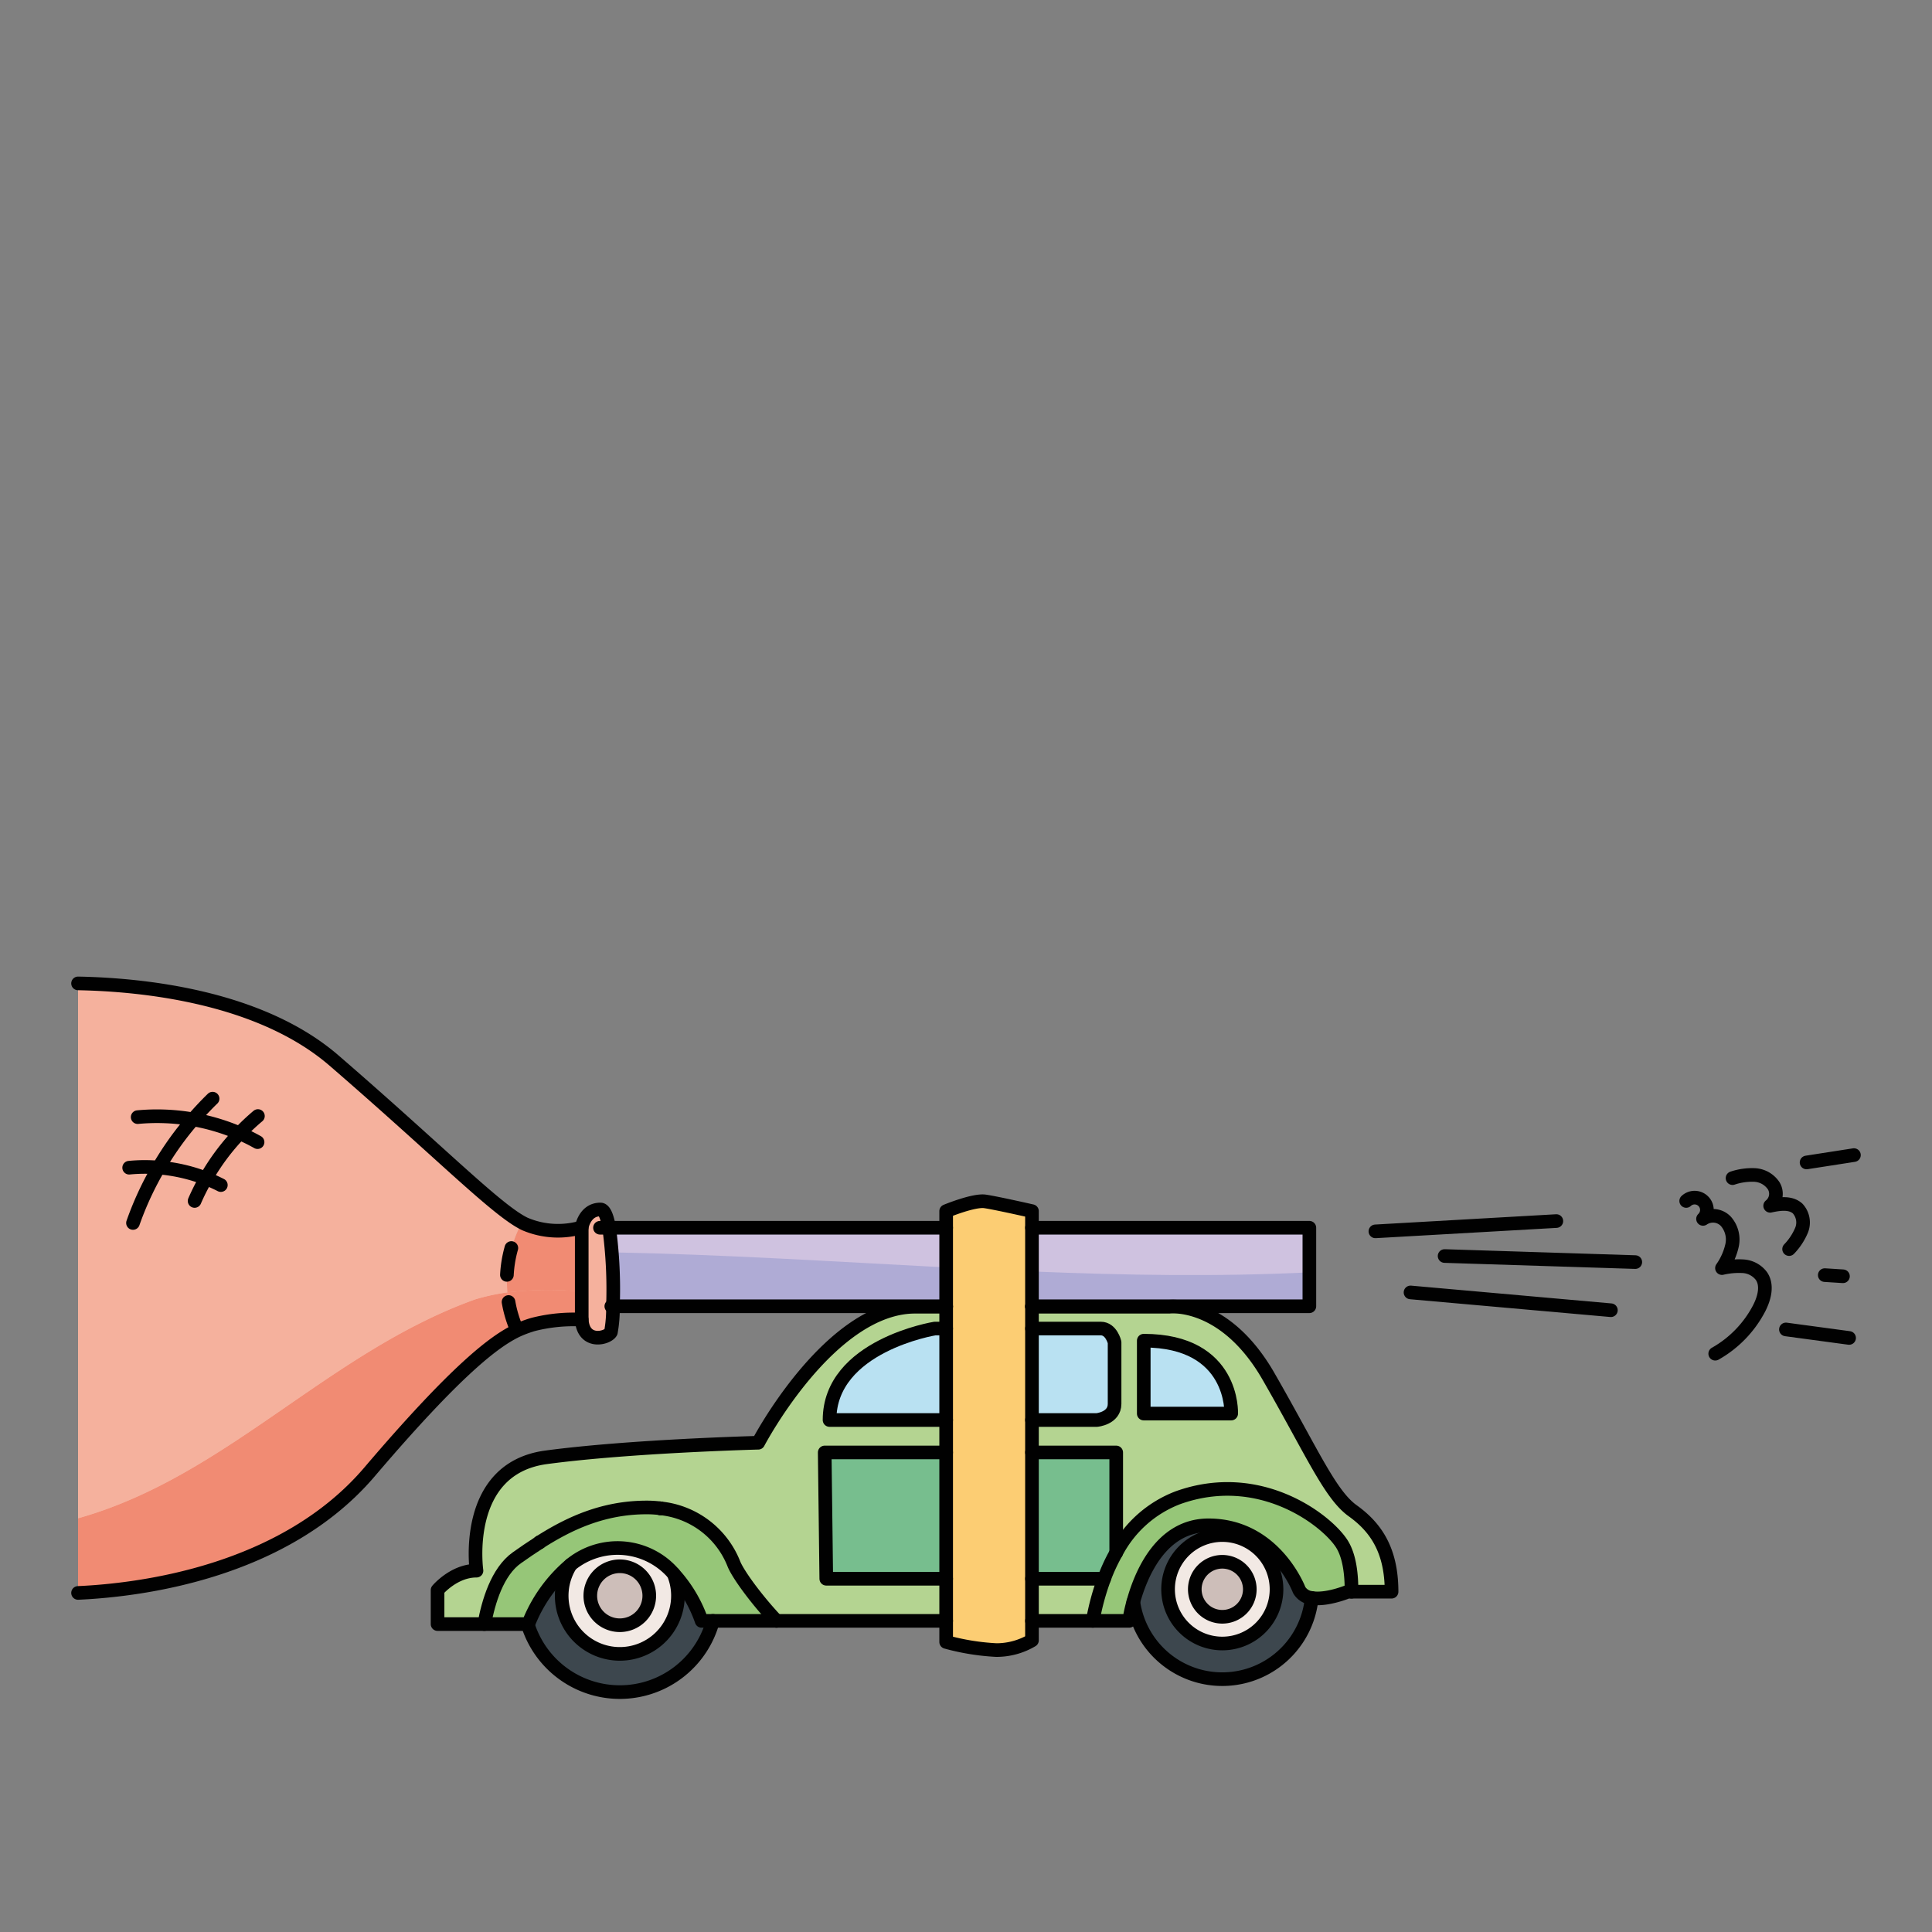<svg id="Layer_1" data-name="Layer 1" xmlns="http://www.w3.org/2000/svg" width="100mm" height="100mm" viewBox="0 0 283.465 283.465">
  <rect x="0" y="0" width="283.465" height="283.465" fill="#808080" stroke="none"/>
  <g>
    <g>
      <path d="M90.942,229.806a4.325,4.325,0,1,1-4.33,4.33A4.323,4.323,0,0,1,90.942,229.806Z" fill="#cdbeb9"/>
      <path d="M179.332,229.146a4.035,4.035,0,1,1-4.03,4.03A4.039,4.039,0,0,1,179.332,229.146Z" fill="#cdbeb9"/>
      <path d="M179.332,225.226a7.955,7.955,0,1,1-7.95,7.95A7.953,7.953,0,0,1,179.332,225.226Zm4.04,7.95a4.035,4.035,0,1,0-4.04,4.04A4.039,4.039,0,0,0,183.372,233.176Z" fill="#f2e9e4"/>
      <path d="M90.942,229.806a4.325,4.325,0,1,0,4.32,4.33A4.332,4.332,0,0,0,90.942,229.806Zm-.36-2.68a11.1,11.1,0,0,1,8.25,3.77,8.528,8.528,0,1,1-15.11-1.31A11.026,11.026,0,0,1,90.582,227.126Z" fill="#f2e9e4"/>
      <polygon points="138.822 213.106 138.822 231.636 121.232 231.636 121.002 213.106 138.822 213.106" fill="#77be8e"/>
      <path d="M163.772,213.106v14.71a26.081,26.081,0,0,0-1.77,3.82h-10.59v-18.53Z" fill="#77be8e"/>
      <path d="M177.312,223.8c9.75,0,13.31,9.5,13.31,9.5a2.406,2.406,0,0,0,1.83,1.16,13.179,13.179,0,0,1-26.17.56C167.412,230.926,170.372,223.8,177.312,223.8Zm9.98,9.38a7.955,7.955,0,1,0-7.96,7.96A7.953,7.953,0,0,0,187.292,233.176Z" fill="#3d474e"/>
      <path d="M102.942,237.816h1.66a14.15,14.15,0,0,1-27.18.47h.09a21.7,21.7,0,0,1,6.21-8.7,8.533,8.533,0,1,0,15.11,1.31A20.024,20.024,0,0,1,102.942,237.816Z" fill="#3d474e"/>
      <path d="M192.452,234.456a2.406,2.406,0,0,1-1.83-1.16s-3.56-9.5-13.31-9.5c-6.94,0-9.9,7.13-11.03,11.22a22.312,22.312,0,0,0-.61,2.8h-5.34a35.7,35.7,0,0,1,1.67-6.18,26.081,26.081,0,0,1,1.77-3.82,17.045,17.045,0,0,1,9.03-8.06c11.88-4.28,21.62,3.09,24,6.65,1.25,1.87,1.51,4.78,1.49,7.13h-.54S194.652,234.826,192.452,234.456Z" fill="#96c678"/>
      <path d="M113.932,237.816h-10.99a20.024,20.024,0,0,0-4.11-6.92,10.86,10.86,0,0,0-15.11-1.31,21.7,21.7,0,0,0-6.21,8.7h-6.45c.58-3.2,1.89-7.71,4.79-9.74,1.04-.73,2.15-1.5,3.32-2.25v-.01c4.16-2.65,9.2-5.11,15.69-5.11a15.765,15.765,0,0,1,1.99.12h.01a12.977,12.977,0,0,1,10.83,8.2C108.342,231.056,110.972,234.666,113.932,237.816Z" fill="#96c678"/>
      <path d="M167.812,196.706c13.31,0,12.83,10.69,12.83,10.69h-12.83Z" fill="#b9e1f2"/>
      <path d="M163.532,196.946v9.03c0,2.14-2.61,2.37-2.61,2.37h-9.51v-13.42h10.1C163.062,194.926,163.532,196.946,163.532,196.946Z" fill="#b9e1f2"/>
      <path d="M138.822,194.926v13.42h-17.11c0-10.93,15.45-13.42,15.45-13.42Z" fill="#b9e1f2"/>
      <path d="M151.412,237.816v2.85a10.2,10.2,0,0,1-5.23,1.43,34.275,34.275,0,0,1-7.36-1.19V177.7s4.04-1.66,5.7-1.43,6.89,1.43,6.89,1.43v60.12Z" fill="#fccd73"/>
      <path d="M151.412,231.636H162a35.7,35.7,0,0,0-1.67,6.18h-8.92Z" fill="#b4d491"/>
      <path d="M138.822,231.636v6.18h-24.89c-2.96-3.15-5.59-6.76-6.24-8.32a12.977,12.977,0,0,0-10.83-8.2h-.01a15.765,15.765,0,0,0-1.99-.12c-6.49,0-11.53,2.46-15.69,5.11v.01c-1.17.75-2.28,1.52-3.32,2.25-2.9,2.03-4.21,6.54-4.79,9.74H64.2V233.3s2.38-2.85,5.71-2.85c0,0-2.14-14.97,10.22-16.63s31.12-2.14,31.12-2.14,10.46-19.96,23.05-19.96h4.52v3.21h-1.66s-15.45,2.49-15.45,13.42h17.11v4.76H121l.23,18.53Z" fill="#b4d491"/>
      <path d="M204.172,233.536h-5.88c.02-2.35-.24-5.26-1.49-7.13-2.38-3.56-12.12-10.93-24-6.65a17.045,17.045,0,0,0-9.03,8.06v-14.71h-12.36v-4.76h9.51s2.61-.23,2.61-2.37v-9.03s-.47-2.02-2.02-2.02h-10.1v-3.21h20.2s8.08-.95,14.5,10.22,9.03,17.34,12.35,19.72S204.172,227.356,204.172,233.536Zm-23.53-26.14s.48-10.69-12.83-10.69V207.4Z" fill="#b4d491"/>
      <rect x="151.412" y="180.136" width="40.7" height="11.52" fill="#cfc2e0"/>
      <path d="M138.822,180.136v11.52H89.932a67.353,67.353,0,0,0-.56-11.52Z" fill="#cfc2e0"/>
      <path d="M89.372,180.136a67.353,67.353,0,0,1,.56,11.52,19.22,19.22,0,0,1-.3,3.8c-.47.89-4.04,1.84-4.28-1.84v-13.54s.42-2.62,2.74-2.62C88.672,177.456,89.082,178.516,89.372,180.136Z" fill="#f5b19d"/>
      <path d="M77.042,179.6a12.357,12.357,0,0,0,8.31.48v13.54a23.979,23.979,0,0,0-7.13.71,17.316,17.316,0,0,0-2.34.87l-.15-.33a17.844,17.844,0,0,1,.71-15.27l.13-.24C76.732,179.446,76.892,179.526,77.042,179.6Z" fill="#f5b19d"/>
      <path d="M35.162,166.276a33.281,33.281,0,0,0-4.94,6.62,24.74,24.74,0,0,0-6.94-1.59,46.353,46.353,0,0,1,5.05-7.07A30.026,30.026,0,0,1,35.162,166.276Z" fill="#f5b19d"/>
      <path d="M30.222,172.9a33.281,33.281,0,0,1,4.94-6.62,30.026,30.026,0,0,0-6.83-2.04,46.353,46.353,0,0,0-5.05,7.07A24.74,24.74,0,0,1,30.222,172.9Zm46.35,6.46-.13.24a17.844,17.844,0,0,0-.71,15.27l.15.33c-3.29,1.56-8.85,5.72-21.66,20.76-12.55,14.73-33.59,17.35-42.77,17.76v-89.43c9.5.18,26.67,1.92,37.55,11.31C64.1,168.646,72.372,177.056,76.572,179.356Z" fill="#f5b19d"/>
    </g>
    <g>
      <path d="M90.942,229.806a4.325,4.325,0,1,1-4.33,4.33A4.323,4.323,0,0,1,90.942,229.806Z" fill="#cdbeb9"/>
      <path d="M179.332,229.146a4.035,4.035,0,1,1-4.03,4.03A4.039,4.039,0,0,1,179.332,229.146Z" fill="#cdbeb9"/>
      <path d="M179.332,225.226a7.955,7.955,0,1,1-7.95,7.95A7.953,7.953,0,0,1,179.332,225.226Zm4.04,7.95a4.035,4.035,0,1,0-4.04,4.04A4.039,4.039,0,0,0,183.372,233.176Z" fill="#f2e9e4"/>
      <path d="M90.942,229.806a4.325,4.325,0,1,0,4.32,4.33A4.332,4.332,0,0,0,90.942,229.806Zm-.36-2.68a11.1,11.1,0,0,1,8.25,3.77,8.528,8.528,0,1,1-15.11-1.31A11.026,11.026,0,0,1,90.582,227.126Z" fill="#f2e9e4"/>
      <polygon points="138.822 213.106 138.822 231.636 121.232 231.636 121.002 213.106 138.822 213.106" fill="#77be8e"/>
      <path d="M163.772,213.106v14.71a26.081,26.081,0,0,0-1.77,3.82h-10.59v-18.53Z" fill="#77be8e"/>
      <path d="M177.312,223.8c9.75,0,13.31,9.5,13.31,9.5a2.406,2.406,0,0,0,1.83,1.16,13.179,13.179,0,0,1-26.17.56C167.412,230.926,170.372,223.8,177.312,223.8Zm9.98,9.38a7.955,7.955,0,1,0-7.96,7.96A7.953,7.953,0,0,0,187.292,233.176Z" fill="#3d474e"/>
      <path d="M102.942,237.816h1.66a14.15,14.15,0,0,1-27.18.47h.09a21.7,21.7,0,0,1,6.21-8.7,8.533,8.533,0,1,0,15.11,1.31A20.024,20.024,0,0,1,102.942,237.816Z" fill="#3d474e"/>
      <path d="M192.452,234.456a2.406,2.406,0,0,1-1.83-1.16s-3.56-9.5-13.31-9.5c-6.94,0-9.9,7.13-11.03,11.22a22.312,22.312,0,0,0-.61,2.8h-5.34a35.7,35.7,0,0,1,1.67-6.18,26.081,26.081,0,0,1,1.77-3.82,17.045,17.045,0,0,1,9.03-8.06c11.88-4.28,21.62,3.09,24,6.65,1.25,1.87,1.51,4.78,1.49,7.13h-.54S194.652,234.826,192.452,234.456Z" fill="#96c678"/>
      <path d="M113.932,237.816h-10.99a20.024,20.024,0,0,0-4.11-6.92,10.86,10.86,0,0,0-15.11-1.31,21.7,21.7,0,0,0-6.21,8.7h-6.45c.58-3.2,1.89-7.71,4.79-9.74,1.04-.73,2.15-1.5,3.32-2.25v-.01c4.16-2.65,9.2-5.11,15.69-5.11a15.765,15.765,0,0,1,1.99.12h.01a12.977,12.977,0,0,1,10.83,8.2C108.342,231.056,110.972,234.666,113.932,237.816Z" fill="#96c678"/>
      <path d="M167.812,196.706c13.31,0,12.83,10.69,12.83,10.69h-12.83Z" fill="#b9e1f2"/>
      <path d="M163.532,196.946v9.03c0,2.14-2.61,2.37-2.61,2.37h-9.51v-13.42h10.1C163.062,194.926,163.532,196.946,163.532,196.946Z" fill="#b9e1f2"/>
      <path d="M138.822,194.926v13.42h-17.11c0-10.93,15.45-13.42,15.45-13.42Z" fill="#b9e1f2"/>
      <path d="M151.412,237.816v2.85a10.2,10.2,0,0,1-5.23,1.43,34.275,34.275,0,0,1-7.36-1.19V177.7s4.04-1.66,5.7-1.43,6.89,1.43,6.89,1.43v60.12Z" fill="#fccd73"/>
      <path d="M151.412,231.636H162a35.7,35.7,0,0,0-1.67,6.18h-8.92Z" fill="#b4d491"/>
      <path d="M138.822,231.636v6.18h-24.89c-2.96-3.15-5.59-6.76-6.24-8.32a12.977,12.977,0,0,0-10.83-8.2h-.01a15.765,15.765,0,0,0-1.99-.12c-6.49,0-11.53,2.46-15.69,5.11v.01c-1.17.75-2.28,1.52-3.32,2.25-2.9,2.03-4.21,6.54-4.79,9.74H64.2V233.3s2.38-2.85,5.71-2.85c0,0-2.14-14.97,10.22-16.63s31.12-2.14,31.12-2.14,10.46-19.96,23.05-19.96h4.52v3.21h-1.66s-15.45,2.49-15.45,13.42h17.11v4.76H121l.23,18.53Z" fill="#b4d491"/>
      <path d="M204.172,233.536h-5.88c.02-2.35-.24-5.26-1.49-7.13-2.38-3.56-12.12-10.93-24-6.65a17.045,17.045,0,0,0-9.03,8.06v-14.71h-12.36v-4.76h9.51s2.61-.23,2.61-2.37v-9.03s-.47-2.02-2.02-2.02h-10.1v-3.21h20.2s8.08-.95,14.5,10.22,9.03,17.34,12.35,19.72S204.172,227.356,204.172,233.536Zm-23.53-26.14s.48-10.69-12.83-10.69V207.4Z" fill="#b4d491"/>
      <path d="M192.112,186.683v-6.547h-40.7v6.412C165.037,187.108,178.613,187.338,192.112,186.683Z" fill="#cfc2e0"/>
      <path d="M151.412,186.548v5.108h40.7v-4.973C178.613,187.338,165.037,187.108,151.412,186.548Z" fill="#afabd5"/>
      <path d="M89.372,180.136a34.8,34.8,0,0,1,.408,3.611c16.373.311,32.736,1.366,49.042,2.21v-5.821Z" fill="#cfc2e0"/>
      <path d="M89.932,191.656h48.89v-5.7c-16.306-.844-32.669-1.9-49.042-2.21C89.964,186.385,89.992,189.358,89.932,191.656Z" fill="#afabd5"/>
      <path d="M89.372,180.136a67.353,67.353,0,0,1,.56,11.52,19.22,19.22,0,0,1-.3,3.8c-.47.89-4.04,1.84-4.28-1.84v-13.54s.42-2.62,2.74-2.62C88.672,177.456,89.082,178.516,89.372,180.136Z" fill="#f5b19d"/>
      <path d="M74.439,189.623a15.788,15.788,0,0,0,1.293,5.243l.15.33a17.316,17.316,0,0,1,2.34-.87,23.979,23.979,0,0,1,7.13-.71v-4.107A49.972,49.972,0,0,0,74.439,189.623Z" fill="#f18b73"/>
      <path d="M77.042,179.6c-.15-.07-.31-.15-.47-.24l-.13.24a18.565,18.565,0,0,0-2,10.027,49.972,49.972,0,0,1,10.913-.114v-9.433A12.357,12.357,0,0,1,77.042,179.6Z" fill="#f18b73"/>
      <path d="M35.162,166.276a33.281,33.281,0,0,0-4.94,6.62,24.74,24.74,0,0,0-6.94-1.59,46.353,46.353,0,0,1,5.05-7.07A30.026,30.026,0,0,1,35.162,166.276Z" fill="#f5b19d"/>
      <path d="M11.452,222.762v10.954c9.18-.41,30.22-3.03,42.77-17.76,12.81-15.04,18.37-19.2,21.66-20.76l-.15-.33a15.788,15.788,0,0,1-1.293-5.243,30.04,30.04,0,0,0-4.757,1.033C48.071,198.436,33.179,216.668,11.452,222.762Z" fill="#f18b73"/>
      <path d="M76.442,179.6l.13-.24c-4.2-2.3-12.47-10.71-27.57-23.76-10.88-9.39-28.05-11.13-37.55-11.31v78.476c21.727-6.094,36.619-24.326,58.23-32.106a30.04,30.04,0,0,1,4.757-1.033A18.565,18.565,0,0,1,76.442,179.6Zm-46.22-6.7a24.74,24.74,0,0,0-6.94-1.59,46.353,46.353,0,0,1,5.05-7.07,30.026,30.026,0,0,1,6.83,2.04A33.281,33.281,0,0,0,30.222,172.9Z" fill="#f5b19d"/>
    </g>
    <g>
      <path d="M138.822,237.816h-35.88a20.024,20.024,0,0,0-4.11-6.92,10.86,10.86,0,0,0-15.11-1.31,21.7,21.7,0,0,0-6.21,8.7H64.2V233.3s2.38-2.85,5.71-2.85c0,0-2.14-14.97,10.22-16.63s31.12-2.14,31.12-2.14,10.46-19.96,23.05-19.96h4.52" fill="none" stroke="#010101" stroke-linecap="round" stroke-linejoin="round" stroke-width="2"/>
      <path d="M151.412,191.716h20.2s8.08-.95,14.5,10.22,9.03,17.34,12.35,19.72,5.71,5.7,5.71,11.88h-6.42s-3.1,1.29-5.3.92a2.406,2.406,0,0,1-1.83-1.16s-3.56-9.5-13.31-9.5c-6.94,0-9.9,7.13-11.03,11.22a22.312,22.312,0,0,0-.61,2.8h-14.26" fill="none" stroke="#010101" stroke-linecap="round" stroke-linejoin="round" stroke-width="2"/>
      <path d="M160.332,237.816a35.7,35.7,0,0,1,1.67-6.18,26.081,26.081,0,0,1,1.77-3.82,17.045,17.045,0,0,1,9.03-8.06c11.88-4.28,21.62,3.09,24,6.65,1.25,1.87,1.51,4.78,1.49,7.13" fill="none" stroke="#010101" stroke-linecap="round" stroke-linejoin="round" stroke-width="2"/>
      <path d="M96.862,221.3a12.977,12.977,0,0,1,10.83,8.2c.65,1.56,3.28,5.17,6.24,8.32" fill="none" stroke="#010101" stroke-linecap="round" stroke-linejoin="round" stroke-width="2"/>
      <path d="M79.172,226.286c4.16-2.65,9.2-5.11,15.69-5.11a15.765,15.765,0,0,1,1.99.12" fill="none" stroke="#010101" stroke-linecap="round" stroke-linejoin="round" stroke-width="2"/>
      <path d="M71.062,238.286c.58-3.2,1.89-7.71,4.79-9.74,1.04-.73,2.15-1.5,3.32-2.25" fill="none" stroke="#010101" stroke-linecap="round" stroke-linejoin="round" stroke-width="2"/>
      <path d="M151.412,180.136V177.7s-5.23-1.19-6.89-1.43-5.7,1.43-5.7,1.43v63.21a34.275,34.275,0,0,0,7.36,1.19,10.2,10.2,0,0,0,5.23-1.43v-60.53Z" fill="none" stroke="#010101" stroke-linecap="round" stroke-linejoin="round" stroke-width="2"/>
      <path d="M151.412,194.926h10.1c1.55,0,2.02,2.02,2.02,2.02v9.03c0,2.14-2.61,2.37-2.61,2.37h-9.51" fill="none" stroke="#010101" stroke-linecap="round" stroke-linejoin="round" stroke-width="2"/>
      <path d="M138.822,208.346h-17.11c0-10.93,15.45-13.42,15.45-13.42h1.66" fill="none" stroke="#010101" stroke-linecap="round" stroke-linejoin="round" stroke-width="2"/>
      <path d="M167.812,196.706V207.4h12.83S181.122,196.706,167.812,196.706Z" fill="none" stroke="#010101" stroke-linecap="round" stroke-linejoin="round" stroke-width="2"/>
      <line x1="162.002" y1="231.636" x2="151.412" y2="231.636" fill="none" stroke="#010101" stroke-linecap="round" stroke-linejoin="round" stroke-width="2"/>
      <polyline points="151.412 213.106 163.772 213.106 163.772 227.816" fill="none" stroke="#010101" stroke-linecap="round" stroke-linejoin="round" stroke-width="2"/>
      <polyline points="138.822 231.636 121.232 231.636 121.002 213.106 138.822 213.106" fill="none" stroke="#010101" stroke-linecap="round" stroke-linejoin="round" stroke-width="2"/>
      <line x1="96.862" y1="221.296" x2="96.852" y2="221.296" fill="none" stroke="#010101" stroke-linecap="round" stroke-linejoin="round" stroke-width="2"/>
      <path d="M77.422,238.286a14.15,14.15,0,0,0,27.18-.47" fill="none" stroke="#010101" stroke-linecap="round" stroke-linejoin="round" stroke-width="2"/>
      <line x1="79.172" y1="226.296" x2="79.172" y2="226.286" fill="none" stroke="#010101" stroke-linecap="round" stroke-linejoin="round" stroke-width="2"/>
      <path d="M98.832,230.9a8.528,8.528,0,1,1-15.11-1.31" fill="none" stroke="#010101" stroke-linecap="round" stroke-linejoin="round" stroke-width="2"/>
      <path d="M95.262,234.136a4.325,4.325,0,1,1-4.32-4.33A4.321,4.321,0,0,1,95.262,234.136Z" fill="none" stroke="#010101" stroke-linecap="round" stroke-linejoin="round" stroke-width="2"/>
      <path d="M166.282,235.016a13.179,13.179,0,0,0,26.17-.56" fill="none" stroke="#010101" stroke-linecap="round" stroke-linejoin="round" stroke-width="2"/>
      <path d="M187.292,233.176a7.955,7.955,0,1,1-7.96-7.95A7.955,7.955,0,0,1,187.292,233.176Z" fill="none" stroke="#010101" stroke-linecap="round" stroke-linejoin="round" stroke-width="2"/>
      <path d="M183.372,233.176a4.035,4.035,0,1,1-4.04-4.03A4.042,4.042,0,0,1,183.372,233.176Z" fill="none" stroke="#010101" stroke-linecap="round" stroke-linejoin="round" stroke-width="2"/>
      <path d="M11.452,233.716c9.18-.41,30.22-3.03,42.77-17.76,12.81-15.04,18.37-19.2,21.66-20.76a17.316,17.316,0,0,1,2.34-.87,23.979,23.979,0,0,1,7.13-.71v-13.54a12.357,12.357,0,0,1-8.31-.48c-.15-.07-.31-.15-.47-.24-4.2-2.3-12.47-10.71-27.57-23.76-10.88-9.39-28.05-11.13-37.55-11.31" fill="none" stroke="#010101" stroke-linecap="round" stroke-linejoin="round" stroke-width="2"/>
      <path d="M85.352,180.076s.42-2.62,2.74-2.62c.58,0,.99,1.06,1.28,2.68a67.353,67.353,0,0,1,.56,11.52,19.22,19.22,0,0,1-.3,3.8c-.47.89-4.04,1.84-4.28-1.84" fill="none" stroke="#010101" stroke-linecap="round" stroke-linejoin="round" stroke-width="2"/>
      <polyline points="89.692 191.656 89.932 191.656 138.822 191.656" fill="none" stroke="#010101" stroke-linecap="round" stroke-linejoin="round" stroke-width="2"/>
      <polyline points="88.032 180.136 89.372 180.136 138.822 180.136" fill="none" stroke="#010101" stroke-linecap="round" stroke-linejoin="round" stroke-width="2"/>
      <polyline points="151.412 180.136 192.112 180.136 192.112 191.656 151.412 191.656" fill="none" stroke="#010101" stroke-linecap="round" stroke-linejoin="round" stroke-width="2"/>
      <path d="M75.732,194.866a17.844,17.844,0,0,1,.71-15.27" fill="none" stroke="#010101" stroke-linecap="round" stroke-linejoin="round" stroke-width="2" stroke-dasharray="4"/>
      <path d="M19.512,179.436a46.85,46.85,0,0,1,3.77-8.13,46.353,46.353,0,0,1,5.05-7.07c.91-1.05,1.86-2.07,2.86-3.04" fill="none" stroke="#010101" stroke-linecap="round" stroke-linejoin="round" stroke-width="2"/>
      <path d="M28.552,176.206a32.046,32.046,0,0,1,1.67-3.31,33.281,33.281,0,0,1,4.94-6.62,32.056,32.056,0,0,1,2.68-2.53" fill="none" stroke="#010101" stroke-linecap="round" stroke-linejoin="round" stroke-width="2"/>
      <path d="M20.2,163.906a30.649,30.649,0,0,1,14.96,2.37,27.917,27.917,0,0,1,2.63,1.3" fill="none" stroke="#010101" stroke-linecap="round" stroke-linejoin="round" stroke-width="2"/>
      <path d="M18.952,171.326a23.2,23.2,0,0,1,4.33-.02,24.74,24.74,0,0,1,6.94,1.59c.74.29,1.47.62,2.18.98" fill="none" stroke="#010101" stroke-linecap="round" stroke-linejoin="round" stroke-width="2"/>
      <path d="M201.8,180.666q13.275-.765,26.55-1.51" fill="none" stroke="#010101" stroke-linecap="round" stroke-linejoin="round" stroke-width="2"/>
      <path d="M211.952,184.286q14,.435,27.98.89" fill="none" stroke="#010101" stroke-linecap="round" stroke-linejoin="round" stroke-width="2"/>
      <path d="M206.952,189.626l29.4,2.61" fill="none" stroke="#010101" stroke-linecap="round" stroke-linejoin="round" stroke-width="2"/>
      <path d="M247.4,176.206a1.8,1.8,0,1,1,2.47,2.63,2.6,2.6,0,0,1,3.36.37,4.044,4.044,0,0,1,.91,3.47,9.308,9.308,0,0,1-1.49,3.38,10.893,10.893,0,0,1,3.11-.27,3.626,3.626,0,0,1,2.68,1.44c.93,1.36.43,3.23-.32,4.7a16.264,16.264,0,0,1-6.46,6.69" fill="none" stroke="#010101" stroke-linecap="round" stroke-linejoin="round" stroke-width="2"/>
      <path d="M254.2,172.856a9.017,9.017,0,0,1,3.25-.46,3.583,3.583,0,0,1,2.78,1.57,2.256,2.256,0,0,1-.51,2.95c1.38-.3,3-.54,4.04.41a3.025,3.025,0,0,1,.58,3.14,9.007,9.007,0,0,1-1.84,2.8" fill="none" stroke="#010101" stroke-linecap="round" stroke-linejoin="round" stroke-width="2"/>
      <path d="M262.032,195.056q4.635.63,9.27,1.25" fill="none" stroke="#010101" stroke-linecap="round" stroke-linejoin="round" stroke-width="2"/>
      <path d="M267.732,187.086c.89.06,1.78.11,2.67.17" fill="none" stroke="#010101" stroke-linecap="round" stroke-linejoin="round" stroke-width="2"/>
      <path d="M265.062,170.556q3.48-.54,6.95-1.08" fill="none" stroke="#010101" stroke-linecap="round" stroke-linejoin="round" stroke-width="2"/>
    </g>
  </g>
</svg>
